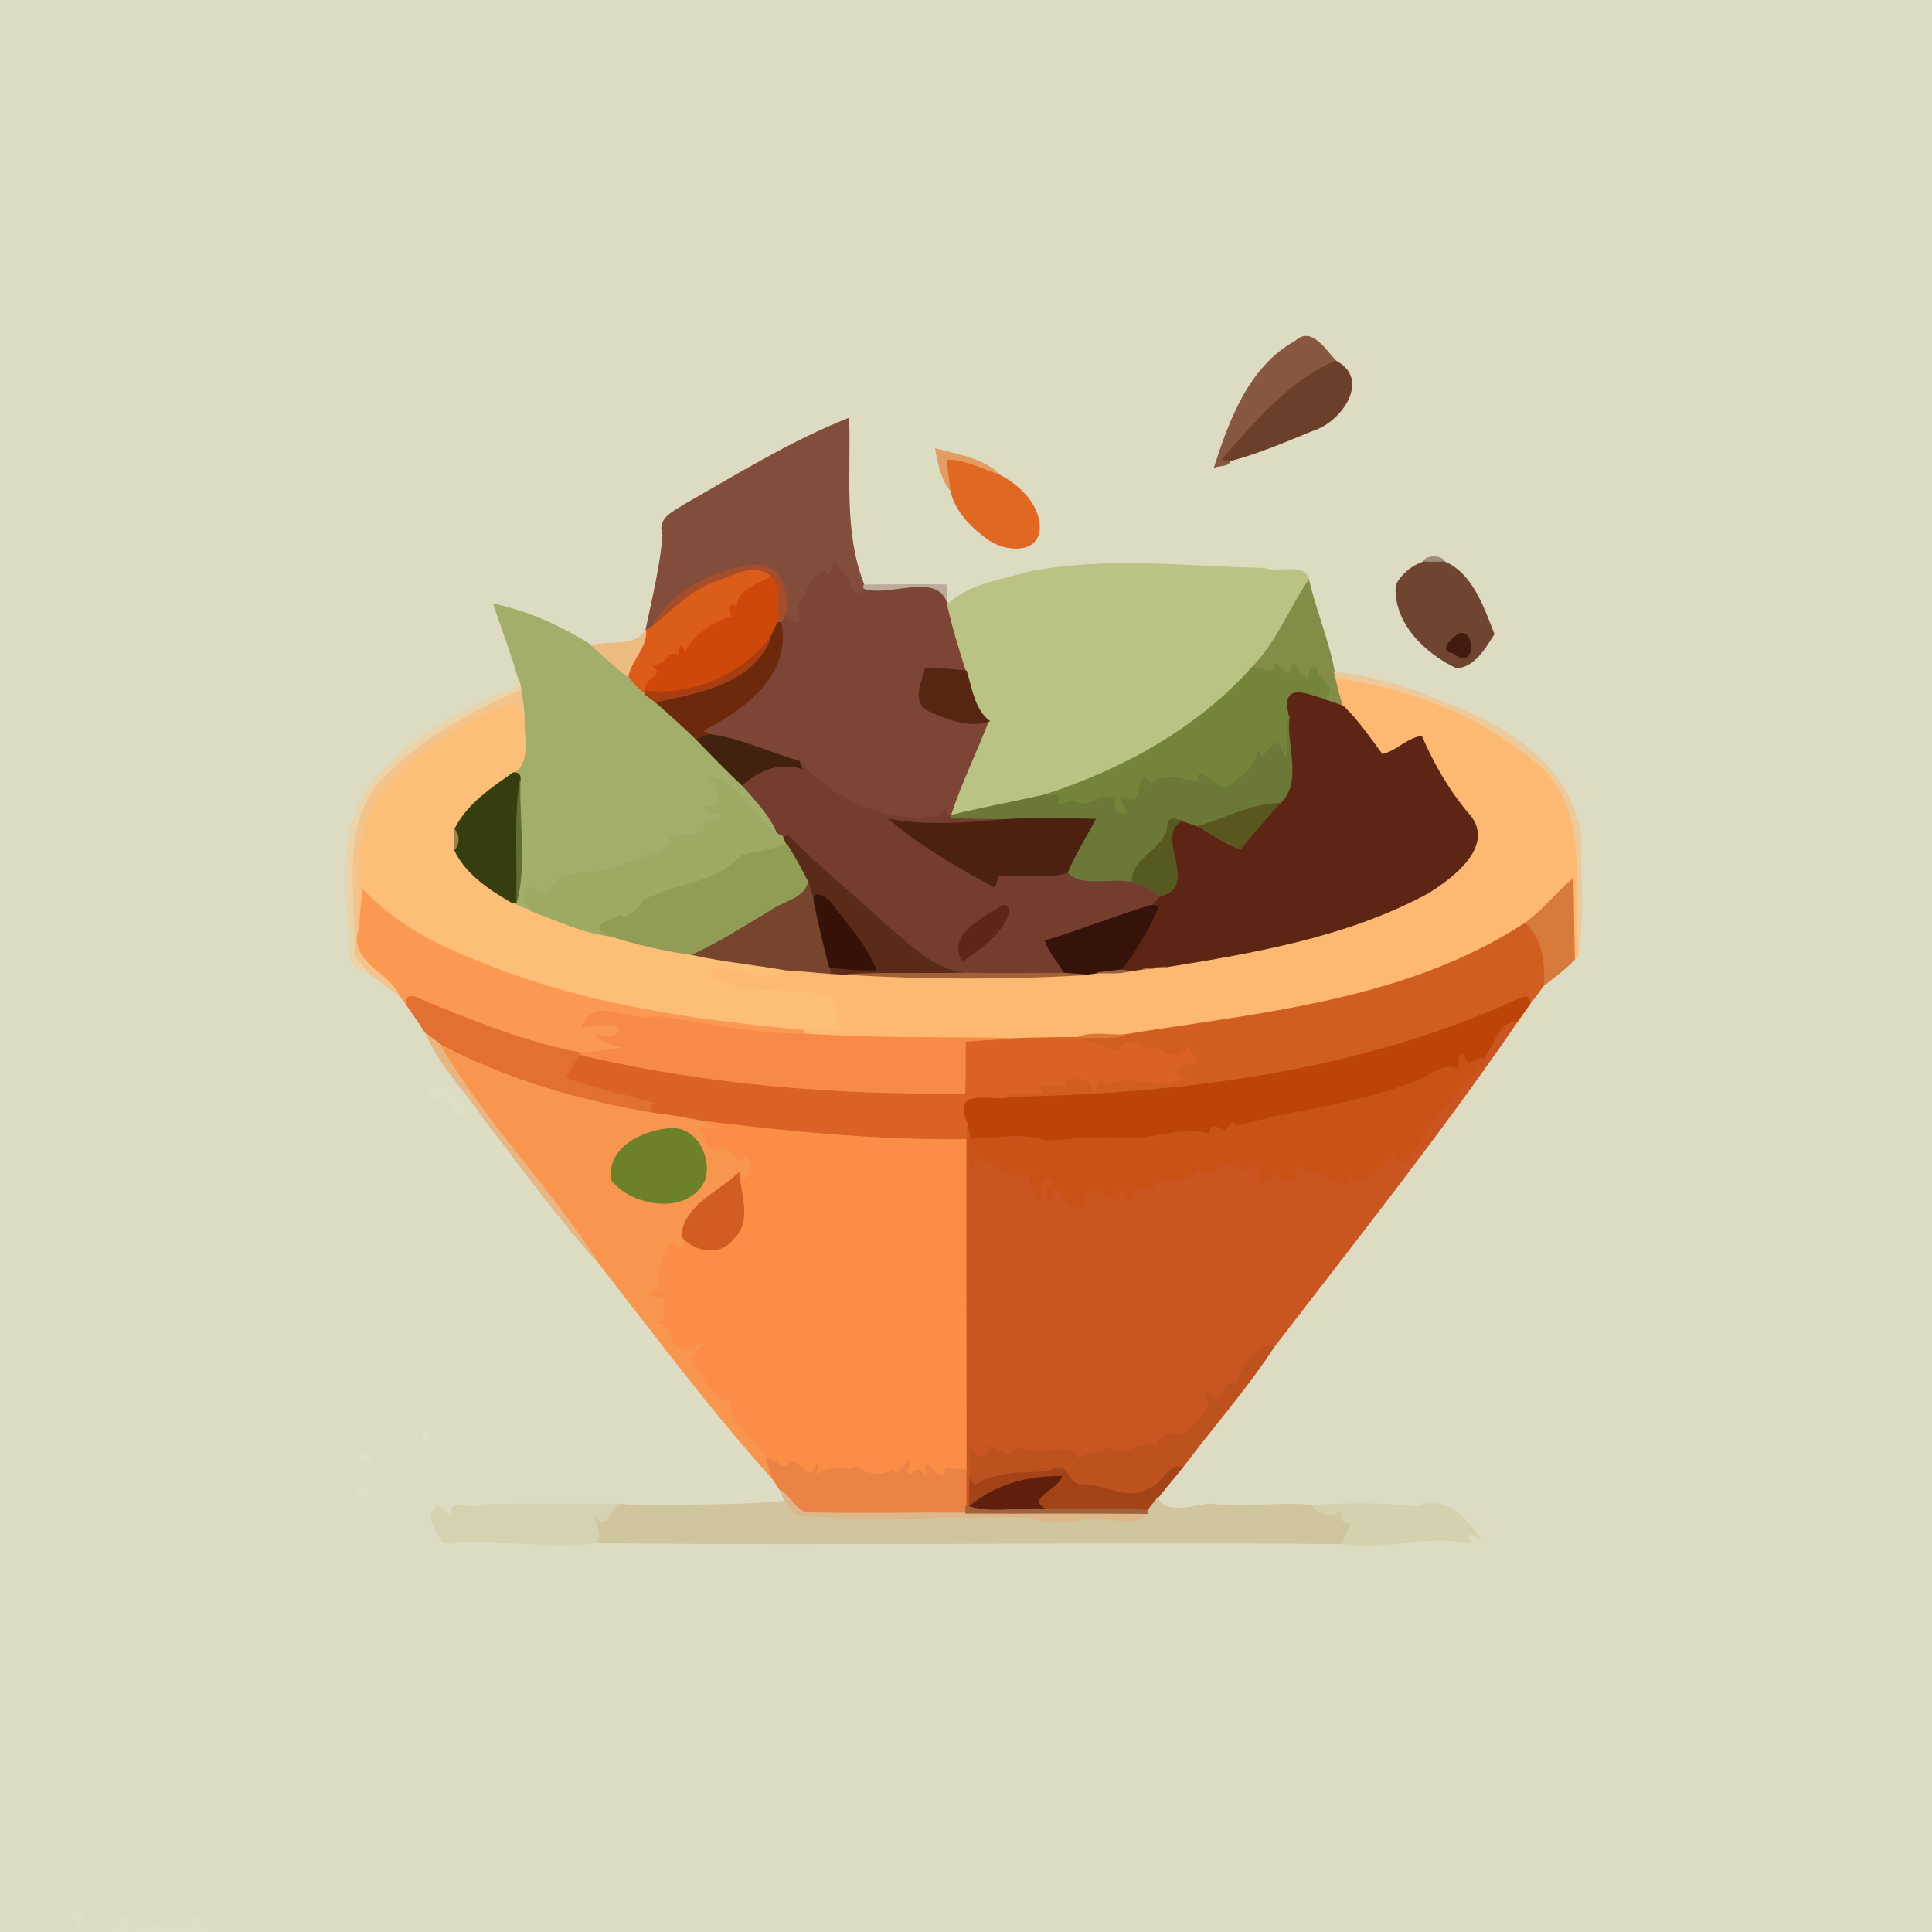 <?xml version="1.0" encoding="utf-8"?>
<svg xmlns="http://www.w3.org/2000/svg" height="512pt" version="1.1" viewBox="0 0 512 512" width="512pt">
<path d="M 0.00 0.00 L 14.97 0.00 C 15.76 3.96 14.37 8.00 18.04 10.64 C 13.78 10.96 17.04 15.98 12.26 11.98 C 12.82 16.12 10.10 13.82 7.87 12.87 C 9.52 17.14 13.81 19.54 16.95 22.66 C 12.91 23.33 12.40 25.88 15.58 28.27 C 11.84 32.21 18.06 31.55 18.15 36.08 C 14.62 33.38 12.58 34.36 15.78 38.08 C 12.94 40.71 10.22 44.53 15.04 46.73 C 8.57 46.79 14.72 52.39 17.96 52.66 C 20.05 57.10 11.13 52.14 15.01 55.93 C 17.38 55.72 19.70 61.36 16.62 59.29 C 14.22 57.04 12.42 61.76 11.74 63.66 C 15.75 61.88 11.51 67.26 15.99 66.33 C 15.32 68.64 12.20 68.87 10.97 70.89 C 12.82 74.66 17.77 76.65 18.10 81.06 C 15.06 81.58 15.20 74.46 12.20 78.16 C 7.63 80.43 13.80 83.72 10.40 86.46 C 9.98 89.40 23.01 95.05 15.00 94.42 C 12.74 95.13 11.65 98.25 10.07 100.08 C 11.94 102.21 14.19 103.96 16.11 106.04 C 14.00 108.39 11.21 109.97 8.85 112.03 C 10.20 115.23 13.72 116.67 15.33 119.66 C 11.15 117.82 12.74 123.30 8.43 124.37 C 8.60 129.15 15.65 131.06 17.95 135.08 C 18.94 140.39 21.93 136.70 24.15 135.90 C 23.62 137.91 22.49 139.72 21.04 141.19 C 19.09 139.33 17.54 137.10 15.75 135.08 C 13.59 136.33 10.51 138.97 13.75 140.86 C 8.95 142.11 14.47 144.92 11.19 147.04 C 13.79 149.65 16.31 155.23 20.10 150.86 C 16.90 154.20 21.76 157.73 17.38 159.35 C 18.21 161.00 19.22 162.56 20.01 164.23 C 17.59 163.62 16.46 161.20 15.50 159.14 C 13.59 159.79 12.44 161.66 11.02 163.00 C 14.16 166.56 18.79 169.34 20.12 174.13 C 17.39 173.65 16.85 169.80 13.88 169.88 C 16.83 172.84 15.56 175.43 12.45 177.53 C 10.37 180.49 18.57 182.02 14.98 184.99 C 12.09 186.81 21.49 191.16 16.40 190.57 C 10.70 189.26 18.09 193.96 19.21 195.96 C 17.67 197.56 15.86 198.86 14.15 200.26 C 16.80 203.17 22.12 204.58 22.08 209.12 C 18.75 207.39 16.76 203.28 13.14 207.45 C 15.46 211.63 23.35 215.46 17.26 220.03 C 16.93 218.33 14.41 215.96 14.51 218.59 C 17.39 221.36 13.39 223.65 12.05 226.09 C 13.72 228.87 16.06 231.19 17.79 233.94 C 15.79 235.46 16.50 237.18 17.76 238.94 C 14.74 241.48 20.37 244.91 15.16 246.87 C 11.72 244.10 11.85 245.49 13.61 248.79 C 7.41 251.81 18.06 254.70 17.44 258.46 C 15.34 259.82 17.21 261.34 18.13 262.80 C 15.49 261.73 12.24 262.79 11.98 265.89 C 15.05 268.91 17.68 273.05 22.09 274.17 C 20.72 272.05 18.36 270.48 17.88 267.88 C 20.95 268.31 22.49 274.29 25.17 269.99 C 27.23 271.85 31.68 274.65 28.13 277.20 C 27.92 279.77 38.11 284.21 31.60 283.43 C 27.29 282.17 34.23 286.36 30.63 287.60 C 28.49 292.60 22.54 281.89 24.66 288.35 C 29.60 293.23 34.91 298.13 39.72 303.25 C 43.52 305.59 41.32 301.65 39.21 300.66 C 41.45 295.46 47.17 310.37 47.80 304.27 C 44.43 301.72 48.42 300.05 50.01 297.88 C 50.30 295.55 45.69 294.50 46.52 292.56 C 49.98 290.11 43.89 288.75 43.87 285.89 C 46.80 285.83 48.77 290.74 51.11 287.09 C 53.30 289.00 59.24 296.75 57.33 289.73 C 61.25 290.10 62.22 295.41 66.15 295.63 C 64.47 297.58 63.19 299.79 62.20 302.16 C 63.47 304.38 65.42 305.73 67.09 303.08 C 68.97 307.60 72.92 302.18 74.41 307.62 C 80.64 306.50 70.33 303.66 71.92 299.88 C 74.16 300.36 75.25 302.56 76.91 303.92 C 78.88 300.67 80.99 303.56 83.05 305.09 C 85.27 303.24 86.77 298.48 89.74 302.04 C 89.59 296.00 92.70 302.38 94.87 303.92 C 97.10 300.44 99.68 306.03 101.25 301.27 C 104.41 303.87 104.02 301.87 103.06 298.84 C 104.97 300.02 106.78 301.36 108.84 302.30 C 104.73 294.83 117.23 298.67 120.70 296.15 C 124.77 298.83 125.54 301.32 121.83 305.07 C 125.30 304.66 128.15 300.63 125.49 297.60 C 123.74 295.03 127.00 296.53 128.39 296.65 C 138.41 309.59 148.07 323.06 159.04 335.15 C 174.04 354.37 188.66 374.03 204.97 392.13 C 205.57 393.10 206.20 394.06 206.84 395.02 C 207.23 395.96 207.63 396.90 208.05 397.85 C 195.39 399.08 182.64 398.73 169.94 399.03 C 173.58 395.07 170.06 395.86 167.18 398.08 C 167.93 395.73 167.66 393.68 165.20 392.65 C 165.19 389.70 168.68 388.81 171.15 389.78 C 170.49 387.16 166.00 387.42 167.78 383.92 C 165.69 386.38 162.90 384.36 160.26 384.45 C 161.15 380.07 157.03 379.63 154.86 382.94 C 150.09 381.05 153.30 374.24 157.73 376.89 C 156.59 374.32 157.42 373.64 159.96 374.72 C 158.91 372.58 159.58 371.53 162.05 371.72 C 158.36 370.17 157.91 363.39 153.98 367.70 C 149.76 364.30 145.39 370.31 142.04 365.13 C 147.06 360.22 136.18 357.68 134.79 353.14 C 136.24 353.35 137.66 353.67 139.11 353.89 C 138.99 350.49 134.36 351.51 131.98 351.17 C 132.18 352.70 135.77 357.26 132.44 355.59 C 129.86 351.91 126.38 349.12 123.07 346.14 C 120.16 350.28 118.19 344.34 116.76 342.02 C 114.31 343.34 112.37 345.39 110.50 347.43 C 111.49 350.23 111.40 354.53 110.61 357.48 C 113.41 359.50 109.41 361.08 109.07 363.36 C 105.83 367.45 117.65 369.10 112.23 372.98 C 114.64 374.75 113.62 377.05 111.83 378.84 C 108.61 379.05 112.27 383.21 109.30 384.32 C 105.77 388.53 105.17 379.12 101.45 379.14 C 101.06 382.94 98.11 383.86 94.80 383.80 C 91.54 383.62 94.33 386.43 94.75 388.00 C 93.06 389.72 91.98 386.09 89.86 386.93 C 90.65 389.21 92.69 390.67 94.15 392.51 C 92.41 394.14 90.58 395.64 88.88 393.12 C 86.66 395.34 92.18 397.65 87.87 398.92 C 85.59 402.44 82.78 395.17 82.27 397.73 C 83.54 403.64 78.83 395.16 75.88 395.89 C 75.86 399.12 84.64 402.01 78.01 402.31 C 80.91 405.59 76.76 408.05 79.72 410.98 C 77.32 412.68 80.41 416.92 76.25 415.38 C 73.37 417.66 83.92 421.87 79.64 425.54 C 78.48 426.82 83.03 431.48 79.65 429.28 C 76.81 426.01 74.61 436.65 73.34 430.63 C 72.00 425.84 68.78 434.99 67.01 432.17 C 66.98 428.72 61.73 426.96 64.35 423.86 C 64.06 420.20 68.08 418.69 69.63 415.83 C 68.36 413.43 67.96 411.11 70.20 409.16 C 67.44 410.78 64.34 410.48 61.29 410.48 C 60.15 412.90 59.17 415.49 56.99 417.21 C 54.90 415.49 52.72 406.46 50.33 412.37 C 48.99 416.60 43.65 408.99 48.00 408.00 C 53.29 406.41 42.76 397.82 49.38 401.54 C 53.58 400.88 47.97 396.55 46.05 398.92 C 45.02 401.96 41.23 402.65 40.59 405.87 C 37.84 403.22 34.43 395.17 30.26 400.27 C 34.79 402.10 30.41 409.05 28.49 405.07 C 23.06 410.55 31.00 415.64 33.17 420.70 C 30.07 419.21 31.35 422.07 31.62 424.03 C 30.47 428.33 24.84 437.25 20.73 431.18 C 19.01 430.75 21.96 434.73 22.07 436.12 C 18.74 436.15 19.03 429.48 15.45 432.36 C 10.59 428.76 15.96 434.90 14.17 437.53 C 21.36 436.75 16.63 443.19 14.59 446.47 C 17.25 449.19 16.66 451.48 13.20 453.20 C 16.16 459.03 19.31 463.20 15.43 468.62 C 18.17 470.56 18.51 471.34 14.91 470.24 C 18.69 474.83 13.86 479.63 17.81 483.70 C 15.79 484.77 14.43 486.21 16.60 487.97 C 12.18 492.80 20.86 496.96 15.42 500.73 C 19.77 501.84 16.61 504.90 15.02 507.11 C 15.15 510.08 18.41 511.31 21.01 510.31 C 23.22 511.77 23.36 508.72 24.23 507.33 C 26.14 508.41 28.19 509.54 28.34 512.00 L 0.00 512.00 L 0.00 0.00 Z" fill="#deddc3" opacity="1.00" stroke="#deddc3" stroke-width="0.25"/>
<path d="M 14.97 0.00 L 512.00 0.00 L 512.00 512.00 L 55.01 512.00 C 55.48 507.45 50.35 507.11 48.38 510.54 C 47.33 506.84 44.11 513.20 44.46 509.77 C 43.95 505.38 41.08 513.57 39.35 508.72 C 41.15 511.99 35.87 511.92 37.58 508.65 C 36.30 509.44 35.61 510.80 34.79 512.00 L 34.17 512.00 C 34.65 505.75 29.31 506.77 29.00 512.00 L 28.34 512.00 C 28.19 509.54 26.14 508.41 24.23 507.33 C 23.36 508.72 23.22 511.77 21.01 510.31 C 23.76 505.35 16.40 506.05 21.01 510.31 C 18.41 511.31 15.15 510.08 15.02 507.11 C 16.61 504.90 19.77 501.84 15.42 500.73 C 20.86 496.96 12.18 492.80 16.60 487.97 C 14.43 486.21 15.79 484.77 17.81 483.70 C 13.86 479.63 18.69 474.83 14.91 470.24 C 18.51 471.34 18.17 470.56 15.43 468.62 C 19.31 463.20 16.16 459.03 13.20 453.20 C 16.66 451.48 17.25 449.19 14.59 446.47 C 16.63 443.19 21.36 436.75 14.17 437.53 C 15.96 434.90 10.59 428.76 15.45 432.36 C 19.03 429.48 18.74 436.15 22.07 436.12 C 21.96 434.73 19.01 430.75 20.73 431.18 C 24.84 437.25 30.47 428.33 31.62 424.03 C 31.35 422.07 30.07 419.21 33.17 420.70 C 31.00 415.64 23.06 410.55 28.49 405.07 C 30.41 409.05 34.79 402.10 30.26 400.27 C 34.43 395.17 37.84 403.22 40.59 405.87 C 41.23 402.65 45.02 401.96 46.05 398.92 C 47.97 396.55 53.58 400.88 49.38 401.54 C 42.76 397.82 53.29 406.41 48.00 408.00 C 43.65 408.99 48.99 416.60 50.33 412.37 C 52.72 406.46 54.90 415.49 56.99 417.21 C 59.17 415.49 60.15 412.90 61.29 410.48 C 64.34 410.48 67.44 410.78 70.20 409.16 C 67.96 411.11 68.36 413.43 69.63 415.83 C 68.08 418.69 64.06 420.20 64.35 423.86 C 61.73 426.96 66.98 428.72 67.01 432.17 C 68.78 434.99 72.00 425.84 73.34 430.63 C 74.61 436.65 76.81 426.01 79.65 429.28 C 83.03 431.48 78.48 426.82 79.64 425.54 C 83.92 421.87 73.37 417.66 76.25 415.38 C 80.41 416.92 77.32 412.68 79.72 410.98 C 76.76 408.05 80.91 405.59 78.01 402.31 C 84.64 402.01 75.86 399.12 75.88 395.89 C 78.83 395.16 83.54 403.64 82.27 397.73 C 82.78 395.17 85.59 402.44 87.87 398.92 C 92.18 397.65 86.66 395.34 88.88 393.12 C 90.58 395.64 92.41 394.14 94.15 392.51 C 93.95 394.90 95.60 397.13 98.11 397.11 C 97.86 394.87 95.65 393.86 94.15 392.51 C 92.69 390.67 90.65 389.21 89.86 386.93 C 91.98 386.09 93.06 389.72 94.75 388.00 C 94.33 386.43 91.54 383.62 94.80 383.80 C 95.12 385.30 95.87 387.99 97.84 387.65 C 98.58 385.74 96.10 384.61 94.80 383.80 C 98.11 383.86 101.06 382.94 101.45 379.14 C 105.17 379.12 105.77 388.53 109.30 384.32 C 112.27 383.21 108.61 379.05 111.83 378.84 C 111.80 383.83 116.44 380.48 111.83 378.84 C 113.62 377.05 114.64 374.75 112.23 372.98 C 117.65 369.10 105.83 367.45 109.07 363.36 C 109.41 361.08 113.41 359.50 110.61 357.48 C 111.40 354.53 111.49 350.23 110.50 347.43 C 112.37 345.39 114.31 343.34 116.76 342.02 C 118.19 344.34 120.16 350.28 123.07 346.14 C 126.38 349.12 129.86 351.91 132.44 355.59 C 135.77 357.26 132.18 352.70 131.98 351.17 C 134.36 351.51 138.99 350.49 139.11 353.89 C 137.66 353.67 136.24 353.35 134.79 353.14 C 136.18 357.68 147.06 360.22 142.04 365.13 C 145.39 370.31 149.76 364.30 153.98 367.70 C 157.91 363.39 158.36 370.17 162.05 371.72 C 159.58 371.53 158.91 372.58 159.96 374.72 C 157.42 373.64 156.59 374.32 157.73 376.89 C 153.30 374.24 150.09 381.05 154.86 382.94 C 157.03 379.63 161.15 380.07 160.26 384.45 C 162.90 384.36 165.69 386.38 167.78 383.92 C 166.00 387.42 170.49 387.16 171.15 389.78 C 168.68 388.81 165.19 389.70 165.20 392.65 C 167.66 393.68 167.93 395.73 167.18 398.08 C 170.06 395.86 173.58 395.07 169.94 399.03 C 167.99 398.99 166.05 398.78 164.12 398.62 C 152.17 398.57 140.20 398.52 128.27 398.77 C 125.38 400.74 117.71 396.31 119.86 402.21 C 118.36 401.48 117.49 399.99 116.14 399.08 C 112.09 401.69 116.02 405.78 117.43 408.80 C 130.97 407.35 144.47 410.61 157.93 408.84 C 223.77 409.49 289.92 408.56 355.84 409.07 C 367.12 410.88 378.69 406.34 389.77 409.00 C 388.18 405.50 389.86 406.30 392.28 407.93 C 388.75 402.43 382.83 395.91 375.44 399.32 C 366.29 398.26 356.94 398.43 347.72 398.95 C 338.67 398.05 329.72 399.78 320.82 398.58 C 316.48 398.98 308.64 401.63 306.77 396.98 C 308.92 394.23 311.19 391.59 313.36 388.87 C 321.37 378.22 330.24 368.21 337.53 357.02 C 359.38 328.56 381.77 300.39 402.06 270.78 C 403.17 269.23 404.26 267.67 405.35 266.12 C 406.62 264.48 407.83 262.81 409.04 261.13 C 411.90 259.02 414.74 256.86 417.21 254.29 C 417.46 254.00 417.95 253.42 418.20 253.13 C 419.89 242.99 418.76 232.32 418.98 221.98 C 416.92 204.08 400.42 193.05 384.98 187.05 C 374.98 182.82 364.43 179.17 353.62 178.14 C 352.11 169.80 348.75 161.98 346.82 153.78 C 346.23 148.96 338.25 152.13 335.18 150.63 C 314.35 150.23 293.27 147.51 272.63 151.58 C 265.34 153.80 256.85 154.69 251.14 160.29 L 250.94 159.36 C 250.94 157.91 250.91 156.47 250.86 155.02 C 243.55 154.87 236.25 155.00 228.95 155.05 C 223.41 140.97 225.41 125.62 224.91 110.88 C 209.48 116.99 195.38 125.79 181.00 133.96 C 178.31 135.83 174.16 137.33 175.73 141.84 C 174.97 150.41 172.89 158.76 171.14 167.16 C 167.93 171.71 161.61 169.72 156.84 171.11 C 148.82 166.08 140.13 162.05 130.81 160.09 C 133.02 166.67 135.53 173.16 137.43 179.85 C 136.95 181.11 136.35 182.53 134.91 182.95 C 122.62 188.03 110.29 194.23 101.27 204.29 C 88.39 216.87 91.68 236.67 92.91 253.02 C 92.36 256.28 95.78 257.04 98.11 258.06 C 100.78 260.03 103.44 262.03 106.10 264.04 C 106.61 264.73 107.12 265.42 107.65 266.10 C 109.46 268.68 111.24 271.27 112.91 273.94 C 116.56 282.41 123.30 289.04 128.39 296.65 C 127.00 296.53 123.74 295.03 125.49 297.60 C 128.15 300.63 125.30 304.66 121.83 305.07 C 125.54 301.32 124.77 298.83 120.70 296.15 C 129.21 294.82 114.59 282.14 113.02 290.90 C 116.39 291.65 120.56 291.18 120.70 296.15 C 117.23 298.67 104.73 294.83 108.84 302.30 C 106.78 301.36 104.97 300.02 103.06 298.84 C 104.02 301.87 104.41 303.87 101.25 301.27 C 99.68 306.03 97.10 300.44 94.87 303.92 C 92.70 302.38 89.59 296.00 89.74 302.04 C 86.77 298.48 85.27 303.24 83.05 305.09 C 80.99 303.56 78.88 300.67 76.91 303.92 C 75.25 302.56 74.16 300.36 71.92 299.88 C 70.33 303.66 80.64 306.50 74.41 307.62 C 72.92 302.18 68.97 307.60 67.09 303.08 C 65.42 305.73 63.47 304.38 62.20 302.16 C 63.19 299.79 64.47 297.58 66.15 295.63 C 62.22 295.41 61.25 290.10 57.33 289.73 C 59.24 296.75 53.30 289.00 51.11 287.09 C 48.77 290.74 46.80 285.83 43.87 285.89 C 43.89 288.75 49.98 290.11 46.52 292.56 C 45.69 294.50 50.30 295.55 50.01 297.88 C 48.42 300.05 44.43 301.72 47.80 304.27 C 47.17 310.37 41.45 295.46 39.21 300.66 C 41.32 301.65 43.52 305.59 39.72 303.25 C 34.91 298.13 29.60 293.23 24.66 288.35 C 22.54 281.89 28.49 292.60 30.63 287.60 C 34.23 286.36 27.29 282.17 31.60 283.43 C 38.11 284.21 27.92 279.77 28.13 277.20 C 31.68 274.65 27.23 271.85 25.17 269.99 C 22.49 274.29 20.95 268.31 17.88 267.88 C 18.36 270.48 20.72 272.05 22.09 274.17 C 17.68 273.05 15.05 268.91 11.98 265.89 C 12.24 262.79 15.49 261.73 18.13 262.80 C 17.21 261.34 15.34 259.82 17.44 258.46 C 18.06 254.70 7.41 251.81 13.61 248.79 C 11.85 245.49 11.72 244.10 15.16 246.87 C 20.37 244.91 14.74 241.48 17.76 238.94 C 16.50 237.18 15.79 235.46 17.79 233.94 C 16.06 231.19 13.72 228.87 12.05 226.09 C 13.39 223.65 17.39 221.36 14.51 218.59 C 14.41 215.96 16.93 218.33 17.26 220.03 C 23.35 215.46 15.46 211.63 13.14 207.45 C 16.76 203.28 18.75 207.39 22.08 209.12 C 22.12 204.58 16.80 203.17 14.15 200.26 C 15.86 198.86 17.67 197.56 19.21 195.96 C 18.09 193.96 10.70 189.26 16.40 190.57 C 21.49 191.16 12.09 186.81 14.98 184.99 C 18.57 182.02 10.37 180.49 12.45 177.53 C 15.56 175.43 16.83 172.84 13.88 169.88 C 16.85 169.80 17.39 173.65 20.12 174.13 C 18.79 169.34 14.16 166.56 11.02 163.00 C 12.44 161.66 13.59 159.79 15.50 159.14 C 16.46 161.20 17.59 163.62 20.01 164.23 C 19.22 162.56 18.21 161.00 17.38 159.35 C 21.76 157.73 16.90 154.20 20.10 150.86 C 16.31 155.23 13.79 149.65 11.19 147.04 C 14.47 144.92 8.95 142.11 13.75 140.86 C 10.51 138.97 13.59 136.33 15.75 135.08 C 17.54 137.10 19.09 139.33 21.04 141.19 C 22.49 139.72 23.62 137.91 24.15 135.90 C 21.93 136.70 18.94 140.39 17.95 135.08 C 15.65 131.06 8.60 129.15 8.43 124.37 C 12.74 123.30 11.15 117.82 15.33 119.66 C 13.72 116.67 10.20 115.23 8.85 112.03 C 11.21 109.97 14.00 108.39 16.11 106.04 C 14.19 103.96 11.94 102.21 10.07 100.08 C 11.65 98.25 12.74 95.13 15.00 94.42 C 23.01 95.05 9.98 89.40 10.40 86.46 C 13.80 83.72 7.63 80.43 12.20 78.16 C 15.20 74.46 15.06 81.58 18.10 81.06 C 17.77 76.65 12.82 74.66 10.97 70.89 C 12.20 68.87 15.32 68.64 15.99 66.33 C 11.51 67.26 15.75 61.88 11.74 63.66 C 12.42 61.76 14.22 57.04 16.62 59.29 C 19.70 61.36 17.38 55.72 15.01 55.93 C 11.13 52.14 20.05 57.10 17.96 52.66 C 14.72 52.39 8.57 46.79 15.04 46.73 C 10.22 44.53 12.94 40.71 15.78 38.08 C 12.58 34.36 14.62 33.38 18.15 36.08 C 18.06 31.55 11.84 32.21 15.58 28.27 C 12.40 25.88 12.91 23.33 16.95 22.66 C 13.81 19.54 9.52 17.14 7.87 12.87 C 10.10 13.82 12.82 16.12 12.26 11.98 C 17.04 15.98 13.78 10.96 18.04 10.64 C 14.37 8.00 15.76 3.96 14.97 0.00 Z" fill="#dddcc2" opacity="1.00" stroke="#dddcc2" stroke-width="0.25"/>
<path d="M 343.36 90.38 C 347.59 86.51 351.25 92.81 354.00 95.69 C 341.47 101.06 332.65 111.90 323.91 121.76 C 324.42 121.85 325.44 122.02 325.95 122.10 C 325.63 123.71 323.09 123.19 321.85 123.85 C 325.92 111.17 331.03 97.27 343.36 90.38 Z" fill="#875741" opacity="1.00" stroke="#875741" stroke-width="0.25"/>
<path d="M 323.91 121.76 C 332.65 111.90 341.47 101.06 354.00 95.69 C 363.36 100.60 355.26 111.84 348.01 114.02 C 340.79 116.97 333.43 120.15 325.95 122.10 C 325.44 122.02 324.42 121.85 323.91 121.76 Z" fill="#6c3f2b" opacity="1.00" stroke="#6c3f2b" stroke-width="0.25"/>
<path d="M 181.00 133.96 C 195.38 125.79 209.48 116.99 224.91 110.88 C 225.41 125.62 223.41 140.97 228.95 155.05 L 228.94 155.90 C 226.30 160.78 224.99 151.95 222.34 150.64 C 220.52 145.74 220.31 156.00 218.55 151.29 C 214.64 152.90 213.70 157.33 211.65 160.60 C 213.09 168.43 209.96 164.19 208.09 162.85 C 209.56 157.30 206.26 147.97 198.95 149.99 C 188.71 151.30 177.99 156.58 172.96 165.99 C 172.51 166.28 171.60 166.87 171.14 167.16 C 172.89 158.76 174.97 150.41 175.73 141.84 C 174.16 137.33 178.31 135.83 181.00 133.96 Z" fill="#834d3c" opacity="1.00" stroke="#834d3c" stroke-width="0.25"/>
<path d="M 247.96 118.95 C 253.63 120.46 260.98 121.64 265.03 126.00 C 260.46 124.45 256.01 121.99 251.07 121.93 C 251.26 124.64 251.65 127.39 252.00 130.10 C 249.51 127.25 248.61 122.73 247.96 118.95 Z" fill="#e39c62" opacity="1.00" stroke="#e39c62" stroke-width="0.25"/>
<path d="M 251.07 121.93 C 256.01 121.99 260.46 124.45 265.03 126.00 C 270.27 128.69 275.73 134.03 275.42 140.36 C 274.78 146.98 266.02 145.89 262.00 143.01 C 257.58 139.83 253.23 135.60 252.00 130.10 C 251.65 127.39 251.26 124.64 251.07 121.93 Z" fill="#e16823" opacity="1.00" stroke="#e16823" stroke-width="0.25"/>
<path d="M 377.23 148.93 C 377.71 147.13 382.29 147.15 382.82 148.92 C 380.95 149.04 379.08 149.05 377.23 148.93 Z" fill="#9e8d78" opacity="1.00" stroke="#9e8d78" stroke-width="0.25"/>
<path d="M 218.55 151.29 C 220.31 156.00 220.52 145.74 222.34 150.64 C 224.99 151.95 226.30 160.78 228.94 155.90 C 235.32 158.24 248.06 151.48 250.94 159.36 L 251.14 160.29 C 252.41 166.23 254.27 172.03 256.09 177.83 C 252.50 177.48 248.88 177.01 245.28 177.13 C 244.40 180.69 241.65 185.65 245.78 188.21 C 250.76 190.50 256.77 192.94 262.18 191.11 C 258.96 199.47 254.95 207.53 252.17 216.06 L 251.90 216.86 C 250.29 215.68 251.20 212.71 249.16 216.20 C 235.95 218.80 220.64 212.19 212.04 201.85 C 204.08 199.52 196.43 195.82 188.16 194.65 C 187.61 194.41 186.51 193.92 185.95 193.67 C 197.07 188.28 209.64 178.99 207.01 165.01 C 207.28 164.47 207.82 163.39 208.09 162.85 C 209.96 164.19 213.09 168.43 211.65 160.60 C 213.70 157.33 214.64 152.90 218.55 151.29 Z" fill="#7d4535" opacity="1.00" stroke="#7d4535" stroke-width="0.25"/>
<path d="M 272.63 151.58 C 293.27 147.51 314.35 150.23 335.18 150.63 C 338.25 152.13 346.23 148.96 346.82 153.78 C 341.65 161.41 338.37 170.26 331.80 176.93 C 317.18 193.23 297.42 204.03 276.76 210.71 C 268.57 212.55 260.32 214.06 252.17 216.06 C 254.95 207.53 258.96 199.47 262.18 191.11 C 258.29 188.15 257.56 182.78 256.09 177.83 C 254.27 172.03 252.41 166.23 251.14 160.29 C 256.85 154.69 265.34 153.80 272.63 151.58 Z" fill="#bac384" opacity="1.00" stroke="#bac384" stroke-width="0.25"/>
<path d="M 370.01 155.08 C 371.43 152.22 374.19 149.95 377.23 148.93 C 379.08 149.05 380.95 149.04 382.82 148.92 C 390.14 152.00 393.12 160.92 395.91 168.03 C 393.66 171.60 390.81 176.60 386.07 177.01 C 377.75 173.11 369.28 165.04 370.01 155.08 Z" fill="#6f4431" opacity="1.00" stroke="#6f4431" stroke-width="0.25"/>
<path d="M 172.96 165.99 C 177.99 156.58 188.71 151.30 198.95 149.99 C 206.26 147.97 209.56 157.30 208.09 162.85 C 207.82 163.39 207.28 164.47 207.01 165.01 L 206.09 165.00 C 205.60 161.08 207.21 156.12 204.26 152.81 C 200.11 148.99 194.43 152.67 190.02 154.06 C 183.19 156.24 178.45 161.73 172.96 165.99 Z" fill="#a74d29" opacity="1.00" stroke="#a74d29" stroke-width="0.25"/>
<path d="M 190.02 154.06 C 194.43 152.67 200.11 148.99 204.26 152.81 C 200.98 155.09 195.48 155.91 195.40 160.87 C 192.52 159.47 193.08 161.24 193.92 163.43 C 189.02 164.79 183.96 168.24 181.56 172.88 C 180.24 170.45 179.86 171.31 179.87 173.67 C 176.78 172.16 176.91 176.52 172.98 176.27 C 176.70 179.62 170.79 178.93 171.12 183.13 L 170.87 183.95 C 169.08 182.74 167.66 181.08 166.41 179.34 C 167.19 174.92 171.31 171.83 171.14 167.16 C 171.60 166.87 172.51 166.28 172.96 165.99 C 178.45 161.73 183.19 156.24 190.02 154.06 Z" fill="#dc5c1a" opacity="1.00" stroke="#dc5c1a" stroke-width="0.25"/>
<path d="M 195.40 160.87 C 195.48 155.91 200.98 155.09 204.26 152.81 C 207.21 156.12 205.60 161.08 206.09 165.00 C 205.46 166.34 204.86 167.70 204.21 169.04 C 196.51 178.77 183.59 184.67 171.12 183.13 C 170.79 178.93 176.70 179.62 172.98 176.27 C 176.91 176.52 176.78 172.16 179.87 173.67 C 179.86 171.31 180.24 170.45 181.56 172.88 C 183.96 168.24 189.02 164.79 193.92 163.43 C 193.08 161.24 192.52 159.47 195.40 160.87 Z" fill="#d0470a" opacity="1.00" stroke="#d0470a" stroke-width="0.25"/>
<path d="M 331.80 176.93 C 338.37 170.26 341.65 161.41 346.82 153.78 C 348.75 161.98 352.11 169.80 353.62 178.14 C 353.73 178.58 353.95 179.45 354.06 179.88 C 354.62 182.32 355.30 184.73 355.96 187.14 C 354.20 186.53 352.45 185.93 350.71 185.30 C 354.92 182.23 349.32 180.54 348.77 177.16 C 346.01 175.55 347.93 181.60 345.65 179.26 C 343.34 179.10 343.67 173.84 342.18 177.14 C 341.98 180.75 339.09 176.15 337.38 175.70 C 338.98 179.67 333.90 176.89 331.80 176.93 Z" fill="#848d47" opacity="1.00" stroke="#848d47" stroke-width="0.25"/>
<path d="M 228.95 155.05 C 236.25 155.00 243.55 154.87 250.86 155.02 C 250.91 156.47 250.94 157.91 250.94 159.36 C 248.06 151.48 235.32 158.24 228.94 155.90 L 228.95 155.05 Z" fill="#bbab9a" opacity="1.00" stroke="#bbab9a" stroke-width="0.25"/>
<path d="M 130.81 160.09 C 140.13 162.05 148.82 166.08 156.84 171.11 C 159.99 173.89 163.07 176.77 166.41 179.34 C 167.66 181.08 169.08 182.74 170.87 183.95 C 171.80 184.64 172.73 185.32 173.67 185.99 C 177.39 189.21 181.04 192.51 184.57 195.94 C 188.60 200.09 192.61 204.27 196.85 208.22 C 200.34 212.18 204.17 216.08 206.14 221.07 C 199.65 217.10 196.50 207.05 187.98 205.82 C 190.21 209.01 193.03 214.28 186.80 213.61 C 187.30 216.90 190.72 214.44 192.10 216.67 C 190.29 217.75 185.51 216.84 186.67 220.02 C 185.66 222.10 173.41 220.11 178.85 223.56 C 173.40 226.74 167.71 228.10 161.78 230.40 C 156.58 232.07 148.26 229.68 145.95 236.06 C 144.32 238.99 140.57 233.31 139.19 236.28 C 138.27 238.20 139.62 239.93 140.75 241.37 C 139.11 240.80 137.46 240.23 135.97 239.33 L 136.89 239.00 C 139.44 229.57 137.50 217.29 137.80 206.79 C 138.04 205.44 137.45 204.78 136.05 204.80 C 140.92 201.68 138.56 195.09 138.91 190.29 C 138.86 187.82 138.48 185.39 138.06 182.97 C 137.90 181.91 137.69 180.87 137.43 179.85 C 135.53 173.16 133.02 166.67 130.81 160.09 Z" fill="#a3ae6a" opacity="1.00" stroke="#a3ae6a" stroke-width="0.25"/>
<path d="M 206.09 165.00 L 207.01 165.01 C 209.64 178.99 197.07 188.28 185.95 193.67 C 186.51 193.92 187.61 194.41 188.16 194.65 C 186.95 195.05 185.76 195.48 184.57 195.94 C 181.04 192.51 177.39 189.21 173.67 185.99 C 184.81 183.70 199.65 181.11 204.21 169.04 C 204.86 167.70 205.46 166.34 206.09 165.00 Z" fill="#6c290b" opacity="1.00" stroke="#6c290b" stroke-width="0.25"/>
<path d="M 156.84 171.11 C 161.61 169.72 167.93 171.71 171.14 167.16 C 171.31 171.83 167.19 174.92 166.41 179.34 C 163.07 176.77 159.99 173.89 156.84 171.11 Z" fill="#edba80" opacity="1.00" stroke="#edba80" stroke-width="0.25"/>
<path d="M 386.28 168.21 C 390.69 165.69 391.51 178.25 385.06 172.97 C 381.19 172.51 384.74 169.37 386.28 168.21 Z" fill="#441b0f" opacity="1.00" stroke="#441b0f" stroke-width="0.25"/>
<path d="M 171.12 183.13 C 183.59 184.67 196.51 178.77 204.21 169.04 C 199.65 181.11 184.81 183.70 173.67 185.99 C 172.73 185.32 171.80 184.64 170.87 183.95 L 171.12 183.13 Z" fill="#a83d11" opacity="1.00" stroke="#a83d11" stroke-width="0.25"/>
<path d="M 337.38 175.70 C 339.09 176.15 341.98 180.75 342.18 177.14 C 343.67 173.84 343.34 179.10 345.65 179.26 C 347.93 181.60 346.01 175.55 348.77 177.16 C 349.32 180.54 354.92 182.23 350.71 185.30 C 346.37 183.95 339.30 180.68 341.71 189.75 C 340.71 191.87 342.22 205.90 339.51 198.38 C 337.96 193.57 334.44 203.95 333.48 199.04 C 332.61 203.53 328.51 206.15 324.95 208.90 C 322.45 208.85 316.43 202.25 317.71 207.00 C 312.87 206.88 308.91 204.35 305.15 207.89 C 300.61 202.00 303.88 214.24 298.33 211.59 C 295.35 210.51 298.50 213.68 298.80 214.95 C 297.08 217.07 294.29 214.32 295.48 212.07 C 292.15 209.38 289.00 214.15 285.67 212.80 C 283.51 210.95 278.65 215.86 280.57 211.75 C 281.12 210.10 277.75 211.20 276.76 210.71 C 297.42 204.03 317.18 193.23 331.80 176.93 C 333.90 176.89 338.98 179.67 337.38 175.70 Z" fill="#75843b" opacity="1.00" stroke="#75843b" stroke-width="0.25"/>
<path d="M 245.28 177.13 C 248.88 177.01 252.50 177.48 256.09 177.83 C 257.56 182.78 258.29 188.15 262.18 191.11 C 256.77 192.94 250.76 190.50 245.78 188.21 C 241.65 185.65 244.40 180.69 245.28 177.13 Z" fill="#562611" opacity="1.00" stroke="#562611" stroke-width="0.25"/>
<path d="M 353.62 178.14 C 364.43 179.17 374.98 182.82 384.98 187.05 C 400.42 193.05 416.92 204.08 418.98 221.98 C 418.76 232.32 419.89 242.99 418.20 253.13 C 416.31 236.28 422.20 214.68 406.83 202.20 C 392.16 189.70 373.01 182.39 354.06 179.88 C 353.95 179.45 353.73 178.58 353.62 178.14 Z" fill="#ecca9b" opacity="1.00" stroke="#ecca9b" stroke-width="0.25"/>
<path d="M 137.43 179.85 C 137.69 180.87 137.90 181.91 138.06 182.97 C 124.41 188.76 111.23 196.20 100.89 206.96 C 89.96 219.84 94.63 237.66 94.07 252.89 C 94.93 254.92 96.77 256.34 98.11 258.06 C 95.78 257.04 92.36 256.28 92.91 253.02 C 91.68 236.67 88.39 216.87 101.27 204.29 C 110.29 194.23 122.62 188.03 134.91 182.95 C 136.35 182.53 136.95 181.11 137.43 179.85 Z" fill="#ebd4a9" opacity="1.00" stroke="#ebd4a9" stroke-width="0.25"/>
<path d="M 354.06 179.88 C 373.01 182.39 392.16 189.70 406.83 202.20 C 422.20 214.68 416.31 236.28 418.20 253.13 C 417.95 253.42 417.46 254.00 417.21 254.29 C 417.05 247.16 417.03 240.03 416.84 232.91 C 412.41 236.67 408.82 241.38 404.06 244.75 C 372.77 265.17 334.18 268.46 298.25 274.19 C 294.06 274.57 289.48 273.24 285.50 274.98 C 280.07 274.98 274.65 275.03 269.24 275.24 C 250.48 274.81 231.71 275.37 212.99 273.99 L 212.99 273.05 C 215.82 273.02 221.47 272.97 224.30 272.94 C 218.88 272.14 224.05 265.05 218.77 263.58 C 210.96 262.79 203.12 262.12 195.29 262.45 C 193.34 259.17 188.77 260.72 187.89 256.95 C 193.79 254.57 204.98 262.07 208.19 257.03 C 212.16 257.18 216.10 257.72 220.07 257.96 C 221.63 258.06 223.20 258.13 224.77 258.23 C 245.52 259.47 266.57 259.52 287.29 258.33 C 288.44 258.13 289.60 257.95 290.77 257.81 C 293.58 257.74 296.48 258.09 299.25 257.34 C 300.47 257.15 301.70 256.97 302.94 256.79 C 304.47 256.65 307.53 256.35 309.06 256.21 C 332.58 252.42 356.71 248.25 377.95 236.92 C 384.77 232.84 397.03 223.78 388.77 215.24 C 383.74 209.19 379.85 202.37 376.73 195.17 C 372.93 195.60 370.09 199.20 366.29 199.95 C 363.01 195.54 359.92 190.98 355.96 187.14 C 355.30 184.73 354.62 182.32 354.06 179.88 Z" fill="#fdb872" opacity="1.00" stroke="#fdb872" stroke-width="0.25"/>
<path d="M 100.89 206.96 C 111.23 196.20 124.41 188.76 138.06 182.97 C 138.48 185.39 138.86 187.82 138.91 190.29 C 137.90 189.04 137.17 187.62 136.51 186.17 C 123.62 190.87 111.67 198.29 102.51 208.59 C 92.94 218.64 95.98 233.75 95.16 246.25 C 92.44 255.37 103.56 257.30 106.10 264.04 C 103.44 262.03 100.78 260.03 98.11 258.06 C 96.77 256.34 94.93 254.92 94.07 252.89 C 94.63 237.66 89.96 219.84 100.89 206.96 Z" fill="#f3c38a" opacity="1.00" stroke="#f3c38a" stroke-width="0.25"/>
<path d="M 341.71 189.75 C 339.30 180.68 346.37 183.95 350.71 185.30 C 352.45 185.93 354.20 186.53 355.96 187.14 C 359.92 190.98 363.01 195.54 366.29 199.95 C 370.09 199.20 372.93 195.60 376.73 195.17 C 379.85 202.37 383.74 209.19 388.77 215.24 C 397.03 223.78 384.77 232.84 377.95 236.92 C 356.71 248.25 332.58 252.42 309.06 256.21 C 307.53 256.35 304.47 256.65 302.94 256.79 C 301.70 256.97 300.47 257.15 299.25 257.34 C 298.68 257.27 297.55 257.13 296.98 257.06 C 301.10 252.04 304.43 246.11 307.04 240.18 C 306.54 240.12 305.55 240.00 305.06 239.94 C 305.83 239.10 306.59 238.26 307.35 237.41 C 318.22 235.21 305.50 221.43 313.16 217.50 C 314.64 217.92 316.09 218.46 317.55 218.98 C 321.16 221.15 324.67 223.64 328.71 224.98 C 332.04 220.87 335.58 216.93 339.02 212.92 C 345.45 207.44 340.44 197.00 341.71 189.75 Z" fill="#5d2514" opacity="1.00" stroke="#5d2514" stroke-width="0.25"/>
<path d="M 102.51 208.59 C 111.67 198.29 123.62 190.87 136.51 186.17 C 137.17 187.62 137.90 189.04 138.91 190.29 C 138.56 195.09 140.92 201.68 136.05 204.80 C 130.10 209.00 123.80 213.09 120.48 219.87 C 120.46 221.19 120.43 223.82 120.42 225.13 C 123.53 231.78 129.85 235.77 135.97 239.33 C 137.46 240.23 139.11 240.80 140.75 241.37 C 147.73 243.96 154.60 247.25 162.05 248.12 C 169.07 250.37 176.35 252.00 183.65 253.02 C 191.75 254.83 200.03 255.57 208.19 257.03 C 204.98 262.07 193.79 254.57 187.89 256.95 C 188.77 260.72 193.34 259.17 195.29 262.45 C 203.12 262.12 210.96 262.79 218.77 263.58 C 224.05 265.05 218.88 272.14 224.30 272.94 C 221.47 272.97 215.82 273.02 212.99 273.05 C 183.11 270.36 152.70 265.93 124.90 254.05 C 114.26 249.90 104.07 244.19 96.16 235.84 C 95.91 238.44 95.41 243.65 95.16 246.25 C 95.98 233.75 92.94 218.64 102.51 208.59 Z" fill="#fdbe78" opacity="1.00" stroke="#fdbe78" stroke-width="0.25"/>
<path d="M 339.51 198.38 C 342.22 205.90 340.71 191.87 341.71 189.75 C 340.44 197.00 345.45 207.44 339.02 212.92 C 331.48 213.05 324.71 217.00 317.55 218.98 C 316.09 218.46 314.64 217.92 313.16 217.50 C 311.79 217.18 309.68 216.24 309.52 218.40 C 309.30 225.27 299.85 226.78 300.05 233.89 C 294.94 232.58 286.11 235.52 282.85 231.23 C 284.86 226.29 287.80 221.83 290.24 217.11 C 282.23 216.96 274.21 216.72 266.22 217.22 C 261.44 217.08 256.66 217.26 251.90 216.86 L 252.17 216.06 C 260.32 214.06 268.57 212.55 276.76 210.71 C 277.75 211.20 281.12 210.10 280.57 211.75 C 278.65 215.86 283.51 210.95 285.67 212.80 C 289.00 214.15 292.15 209.38 295.48 212.07 C 294.29 214.32 297.08 217.07 298.80 214.95 C 298.50 213.68 295.35 210.51 298.33 211.59 C 303.88 214.24 300.61 202.00 305.15 207.89 C 308.91 204.35 312.87 206.88 317.71 207.00 C 316.43 202.25 322.45 208.85 324.95 208.90 C 328.51 206.15 332.61 203.53 333.48 199.04 C 334.44 203.95 337.96 193.57 339.51 198.38 Z" fill="#6c7837" opacity="1.00" stroke="#6c7837" stroke-width="0.25"/>
<path d="M 184.57 195.94 C 185.76 195.48 186.95 195.05 188.16 194.65 C 196.43 195.82 204.08 199.52 212.04 201.85 C 212.27 202.42 212.72 203.57 212.95 204.14 C 207.07 201.85 201.28 204.15 196.85 208.22 C 192.61 204.27 188.60 200.09 184.57 195.94 Z" fill="#43210f" opacity="1.00" stroke="#43210f" stroke-width="0.25"/>
<path d="M 212.04 201.85 C 220.64 212.19 235.95 218.80 249.16 216.20 C 251.20 212.71 250.29 215.68 251.90 216.86 C 256.66 217.26 261.44 217.08 266.22 217.22 C 256.16 218.13 245.81 218.97 235.80 217.16 C 243.87 224.02 253.13 229.36 262.39 234.47 C 264.13 236.03 263.89 233.22 264.45 232.17 C 270.53 231.44 276.92 233.08 282.85 231.23 C 286.11 235.52 294.94 232.58 300.05 233.89 C 302.84 234.17 305.05 235.98 307.35 237.41 C 306.59 238.26 305.83 239.10 305.06 239.94 C 295.61 242.80 286.45 246.47 277.02 249.37 C 278.16 252.52 280.51 255.04 282.14 257.93 C 273.49 257.93 264.84 258.19 256.20 257.88 C 248.06 257.37 242.31 251.37 236.39 246.56 C 227.34 238.05 217.55 230.37 208.86 221.49 C 208.56 221.58 207.96 221.75 207.65 221.83 C 207.28 221.64 206.52 221.26 206.14 221.07 C 204.17 216.08 200.34 212.18 196.85 208.22 C 201.28 204.15 207.07 201.85 212.95 204.14 C 212.72 203.57 212.27 202.42 212.04 201.85 Z" fill="#743d2d" opacity="1.00" stroke="#743d2d" stroke-width="0.25"/>
<path d="M 120.48 219.87 C 123.80 213.09 130.10 209.00 136.05 204.80 C 137.45 204.78 138.04 205.44 137.80 206.79 C 136.25 217.46 137.34 228.27 136.89 239.00 L 135.97 239.33 C 129.85 235.77 123.53 231.78 120.42 225.13 C 121.70 223.64 121.75 221.38 120.48 219.87 Z" fill="#363e0f" opacity="1.00" stroke="#363e0f" stroke-width="0.25"/>
<path d="M 187.98 205.82 C 196.50 207.05 199.65 217.10 206.14 221.07 C 206.52 221.26 207.28 221.64 207.65 221.83 C 207.87 222.33 208.32 223.32 208.54 223.82 C 204.59 225.07 200.52 225.81 196.51 226.80 C 189.62 234.18 179.02 234.21 170.53 238.65 C 169.50 240.95 165.55 244.24 164.23 242.62 C 160.36 244.48 155.62 245.78 162.05 248.12 C 154.60 247.25 147.73 243.96 140.75 241.37 C 139.62 239.93 138.27 238.20 139.19 236.28 C 140.57 233.31 144.32 238.99 145.95 236.06 C 148.26 229.68 156.58 232.07 161.78 230.40 C 167.71 228.10 173.40 226.74 178.85 223.56 C 173.41 220.11 185.66 222.10 186.67 220.02 C 185.51 216.84 190.29 217.75 192.10 216.67 C 190.72 214.44 187.30 216.90 186.80 213.61 C 193.03 214.28 190.21 209.01 187.98 205.82 Z" fill="#9daa63" opacity="1.00" stroke="#9daa63" stroke-width="0.25"/>
<path d="M 136.89 239.00 C 137.34 228.27 136.25 217.46 137.80 206.79 C 137.50 217.29 139.44 229.57 136.89 239.00 Z" fill="#5f6e35" opacity="1.00" stroke="#5f6e35" stroke-width="0.25"/>
<path d="M 317.55 218.98 C 324.71 217.00 331.48 213.05 339.02 212.92 C 335.58 216.93 332.04 220.87 328.71 224.98 C 324.67 223.64 321.16 221.15 317.55 218.98 Z" fill="#595620" opacity="1.00" stroke="#595620" stroke-width="0.25"/>
<path d="M 235.80 217.16 C 245.81 218.97 256.16 218.13 266.22 217.22 C 274.21 216.72 282.23 216.96 290.24 217.11 C 287.80 221.83 284.86 226.29 282.85 231.23 C 276.92 233.08 270.53 231.44 264.45 232.17 C 263.89 233.22 264.13 236.03 262.39 234.47 C 253.13 229.36 243.87 224.02 235.80 217.16 Z" fill="#4d2110" opacity="1.00" stroke="#4d2110" stroke-width="0.25"/>
<path d="M 309.52 218.40 C 309.68 216.24 311.79 217.18 313.16 217.50 C 305.50 221.43 318.22 235.21 307.35 237.41 C 305.05 235.98 302.84 234.17 300.05 233.89 C 299.85 226.78 309.30 225.27 309.52 218.40 Z" fill="#575a20" opacity="1.00" stroke="#575a20" stroke-width="0.25"/>
<path d="M 120.42 225.13 C 120.43 223.82 120.46 221.19 120.48 219.87 C 121.75 221.38 121.70 223.64 120.42 225.13 Z" fill="#a2804f" opacity="1.00" stroke="#a2804f" stroke-width="0.25"/>
<path d="M 207.65 221.83 C 207.96 221.75 208.56 221.58 208.86 221.49 C 217.55 230.37 227.34 238.05 236.39 246.56 C 242.31 251.37 248.06 257.37 256.20 257.88 C 245.72 258.14 235.24 257.71 224.77 258.23 C 223.20 258.13 221.63 258.06 220.07 257.96 C 220.00 257.52 219.88 256.65 219.81 256.22 C 223.88 256.87 227.99 257.20 232.13 256.99 C 229.45 250.33 224.29 244.73 219.96 239.03 C 218.69 237.66 215.26 235.55 215.79 239.10 C 215.40 237.83 214.62 235.29 214.23 234.02 C 212.48 230.54 210.62 227.11 208.54 223.82 C 208.32 223.32 207.87 222.33 207.65 221.83 Z" fill="#5a2b19" opacity="1.00" stroke="#5a2b19" stroke-width="0.25"/>
<path d="M 196.51 226.80 C 200.52 225.81 204.59 225.07 208.54 223.82 C 210.62 227.11 212.48 230.54 214.23 234.02 C 212.93 238.30 207.54 238.96 204.34 241.32 C 197.51 245.36 190.85 249.68 183.65 253.02 C 176.35 252.00 169.07 250.37 162.05 248.12 C 155.62 245.78 160.36 244.48 164.23 242.62 C 165.55 244.24 169.50 240.95 170.53 238.65 C 179.02 234.21 189.62 234.18 196.51 226.80 Z" fill="#919c54" opacity="1.00" stroke="#919c54" stroke-width="0.25"/>
<path d="M 416.84 232.91 C 417.03 240.03 417.05 247.16 417.21 254.29 C 414.74 256.86 411.90 259.02 409.04 261.13 C 409.33 255.58 408.83 248.69 404.06 244.75 C 408.82 241.38 412.41 236.67 416.84 232.91 Z" fill="#d77b3d" opacity="1.00" stroke="#d77b3d" stroke-width="0.25"/>
<path d="M 214.23 234.02 C 214.62 235.29 215.40 237.83 215.79 239.10 C 217.01 244.83 218.30 250.55 219.81 256.22 C 219.88 256.65 220.00 257.52 220.07 257.96 C 216.10 257.72 212.16 257.18 208.19 257.03 C 200.03 255.57 191.75 254.83 183.65 253.02 C 190.85 249.68 197.51 245.36 204.34 241.32 C 207.54 238.96 212.93 238.30 214.23 234.02 Z" fill="#77452e" opacity="1.00" stroke="#77452e" stroke-width="0.25"/>
<path d="M 96.16 235.84 C 104.07 244.19 114.26 249.90 124.90 254.05 C 152.70 265.93 183.11 270.36 212.99 273.05 L 212.99 273.99 C 199.88 274.23 187.02 271.05 174.11 269.41 C 167.03 271.52 158.42 263.40 154.09 272.04 C 157.31 272.70 160.57 270.28 163.92 272.12 C 164.48 275.52 159.85 274.52 157.79 274.22 C 159.56 276.62 162.74 276.69 165.31 277.72 C 161.58 278.18 157.88 278.83 154.13 279.07 C 138.76 276.26 124.26 270.18 109.90 264.24 C 108.39 263.75 107.64 264.37 107.65 266.10 C 107.12 265.42 106.61 264.73 106.10 264.04 C 103.56 257.30 92.44 255.37 95.16 246.25 C 95.41 243.65 95.91 238.44 96.16 235.84 Z" fill="#fb9952" opacity="1.00" stroke="#fb9952" stroke-width="0.25"/>
<path d="M 215.79 239.10 C 215.26 235.55 218.69 237.66 219.96 239.03 C 224.29 244.73 229.45 250.33 232.13 256.99 C 227.99 257.20 223.88 256.87 219.81 256.22 C 218.30 250.55 217.01 244.83 215.79 239.10 Z" fill="#351107" opacity="1.00" stroke="#351107" stroke-width="0.25"/>
<path d="M 265.27 240.29 C 267.94 238.67 267.31 243.04 266.25 244.25 C 263.78 248.80 258.78 252.22 255.11 254.66 C 250.98 248.05 260.20 243.34 265.27 240.29 Z" fill="#5f2617" opacity="1.00" stroke="#5f2617" stroke-width="0.25"/>
<path d="M 277.02 249.37 C 286.45 246.47 295.61 242.80 305.06 239.94 C 305.55 240.00 306.54 240.12 307.04 240.18 C 304.43 246.11 301.10 252.04 296.98 257.06 C 295.43 257.25 292.32 257.62 290.77 257.81 C 289.60 257.95 288.44 258.13 287.29 258.33 C 285.57 258.20 283.85 258.05 282.14 257.93 C 280.51 255.04 278.16 252.52 277.02 249.37 Z" fill="#35120a" opacity="1.00" stroke="#35120a" stroke-width="0.25"/>
<path d="M 298.25 274.19 C 334.18 268.46 372.77 265.17 404.06 244.75 C 408.83 248.69 409.33 255.58 409.04 261.13 C 407.83 262.81 406.62 264.48 405.35 266.12 C 405.58 263.42 403.61 264.20 402.00 264.98 C 359.74 284.20 312.72 290.03 266.73 290.81 C 269.27 287.35 280.02 292.67 275.08 288.01 C 277.38 286.22 285.65 289.79 281.04 286.02 C 283.70 285.68 290.32 285.09 289.46 289.19 C 292.18 288.13 290.24 282.76 293.15 287.58 C 299.94 283.88 307.60 289.21 314.22 285.33 C 308.24 286.26 314.03 280.54 316.99 281.71 C 316.26 280.19 315.44 278.72 314.69 277.21 C 313.23 280.96 309.04 279.95 306.75 277.58 C 303.27 279.96 299.13 272.86 296.43 278.46 C 293.29 277.90 288.95 276.33 285.50 274.98 C 289.69 274.66 294.16 275.55 298.25 274.19 Z" fill="#d15e21" opacity="1.00" stroke="#d15e21" stroke-width="0.25"/>
<path d="M 302.94 256.79 C 304.47 256.65 307.53 256.35 309.06 256.21 C 307.53 256.35 304.47 256.65 302.94 256.79 Z" fill="#b37043" opacity="1.00" stroke="#b37043" stroke-width="0.25"/>
<path d="M 290.77 257.81 C 292.32 257.62 295.43 257.25 296.98 257.06 C 297.55 257.13 298.68 257.27 299.25 257.34 C 296.48 258.09 293.58 257.74 290.77 257.81 Z" fill="#97603d" opacity="1.00" stroke="#97603d" stroke-width="0.25"/>
<path d="M 224.77 258.23 C 235.24 257.71 245.72 258.14 256.20 257.88 C 264.84 258.19 273.49 257.93 282.14 257.93 C 283.85 258.05 285.57 258.20 287.29 258.33 C 266.57 259.52 245.52 259.47 224.77 258.23 Z" fill="#a36135" opacity="1.00" stroke="#a36135" stroke-width="0.25"/>
<path d="M 107.65 266.10 C 107.64 264.37 108.39 263.75 109.90 264.24 C 124.26 270.18 138.76 276.26 154.13 279.07 L 153.70 279.73 C 152.40 281.62 151.22 283.58 150.16 285.61 C 158.04 288.44 165.97 289.85 173.90 292.41 C 172.46 292.82 172.20 293.76 172.91 294.99 C 153.48 291.72 134.34 286.17 116.90 276.99 C 115.55 275.99 114.23 274.96 112.91 273.94 C 111.24 271.27 109.46 268.68 107.65 266.10 Z" fill="#e27032" opacity="1.00" stroke="#e27032" stroke-width="0.25"/>
<path d="M 402.00 264.98 C 403.61 264.20 405.58 263.42 405.35 266.12 C 404.26 267.67 403.17 269.23 402.06 270.78 C 397.25 270.85 395.88 277.42 393.33 280.76 C 391.51 279.38 389.55 283.48 388.38 280.67 C 386.39 277.03 386.48 282.07 386.86 283.83 C 383.99 281.28 380.25 284.11 377.54 285.60 C 361.82 292.58 343.21 294.00 327.63 298.55 C 326.55 296.33 325.71 298.62 324.77 299.69 C 322.78 298.92 320.36 297.17 320.81 300.68 C 312.38 298.03 303.95 303.06 295.24 301.54 C 289.03 301.31 283.20 302.06 277.10 302.41 C 270.73 300.19 264.10 301.70 257.14 302.00 C 256.88 300.56 256.58 299.13 256.26 297.71 C 252.09 288.25 261.52 291.42 266.73 290.81 C 312.72 290.03 359.74 284.20 402.00 264.98 Z" fill="#bc4407" opacity="1.00" stroke="#bc4407" stroke-width="0.25"/>
<path d="M 154.09 272.04 C 158.42 263.40 167.03 271.52 174.11 269.41 C 187.02 271.05 199.88 274.23 212.99 273.99 C 231.71 275.37 250.48 274.81 269.24 275.24 C 264.85 275.75 260.45 275.77 256.08 276.17 C 255.89 280.75 256.22 285.36 255.88 289.94 C 221.63 290.33 187.10 287.63 153.70 279.73 L 154.13 279.07 C 157.88 278.83 161.58 278.18 165.31 277.72 C 162.74 276.69 159.56 276.62 157.79 274.22 C 159.85 274.52 164.48 275.52 163.92 272.12 C 160.57 270.28 157.31 272.70 154.09 272.04 Z" fill="#f88a47" opacity="1.00" stroke="#f88a47" stroke-width="0.25"/>
<path d="M 393.33 280.76 C 395.88 277.42 397.25 270.85 402.06 270.78 C 381.77 300.39 359.38 328.56 337.53 357.02 C 333.14 355.68 328.84 362.38 327.77 366.60 C 324.76 365.64 324.21 368.82 322.93 370.78 C 321.77 370.56 320.10 368.22 319.48 370.07 C 322.40 373.47 315.69 377.25 313.82 380.48 C 311.53 379.76 308.95 378.80 306.71 382.68 C 302.23 381.76 297.38 387.27 293.51 383.40 C 290.45 386.41 289.17 384.07 285.44 386.65 C 283.89 382.24 278.66 385.04 275.38 384.46 C 272.61 385.12 269.11 381.89 267.77 385.63 C 265.78 384.93 263.90 383.97 261.95 383.19 C 262.44 387.59 257.27 386.34 257.07 382.67 C 256.98 385.66 256.99 388.83 257.04 391.86 C 256.99 393.73 256.89 397.48 256.85 399.35 L 255.98 399.08 C 255.95 395.75 256.03 392.49 256.02 389.18 C 255.98 360.13 256.02 331.08 255.98 302.03 C 256.07 300.59 256.17 299.15 256.26 297.71 C 256.58 299.13 256.88 300.56 257.14 302.00 C 256.74 304.89 256.43 313.64 258.46 307.25 C 264.17 307.06 267.63 314.06 273.85 310.95 C 270.87 313.11 275.77 315.25 274.49 318.14 C 277.12 317.19 273.92 309.83 279.96 313.00 C 275.29 314.70 278.16 321.35 279.04 314.93 C 282.45 316.36 282.80 321.79 287.38 319.35 C 286.72 312.50 293.85 316.72 296.98 318.98 C 296.05 316.70 295.73 313.18 298.62 316.06 C 297.89 318.47 298.15 319.68 300.48 317.83 C 298.36 312.72 307.29 317.16 306.51 313.04 C 310.45 312.04 315.38 314.05 317.39 309.30 C 321.02 314.36 321.86 306.98 327.07 308.83 C 329.09 311.46 330.99 309.72 332.95 308.06 C 334.70 309.69 332.30 312.29 334.04 313.92 C 335.61 312.91 337.05 311.71 338.64 310.72 C 336.98 313.73 344.55 314.66 343.36 310.62 C 342.38 306.88 348.73 313.30 349.35 309.32 C 350.82 312.13 358.26 316.63 357.59 310.73 C 361.09 317.38 365.43 307.59 369.72 306.02 C 371.82 312.04 375.02 303.26 377.01 301.03 C 381.57 293.50 388.41 288.00 393.33 280.76 Z" fill="#c95620" opacity="1.00" stroke="#c95620" stroke-width="0.25"/>
<path d="M 112.91 273.94 C 114.23 274.96 115.55 275.99 116.90 276.99 C 128.98 297.74 146.40 314.95 159.04 335.15 C 148.07 323.06 138.41 309.59 128.39 296.65 C 123.30 289.04 116.56 282.41 112.91 273.94 Z" fill="#e8b583" opacity="1.00" stroke="#e8b583" stroke-width="0.25"/>
<path d="M 285.50 274.98 C 289.48 273.24 294.06 274.57 298.25 274.19 C 294.16 275.55 289.69 274.66 285.50 274.98 Z" fill="#dd7739" opacity="1.00" stroke="#dd7739" stroke-width="0.25"/>
<path d="M 269.24 275.24 C 274.65 275.03 280.07 274.98 285.50 274.98 C 288.95 276.33 293.29 277.90 296.43 278.46 C 299.13 272.86 303.27 279.96 306.75 277.58 C 309.04 279.95 313.23 280.96 314.69 277.21 C 315.44 278.72 316.26 280.19 316.99 281.71 C 314.03 280.54 308.24 286.26 314.22 285.33 C 307.60 289.21 299.94 283.88 293.15 287.58 C 290.24 282.76 292.18 288.13 289.46 289.19 C 290.32 285.09 283.70 285.68 281.04 286.02 C 285.65 289.79 277.38 286.22 275.08 288.01 C 280.02 292.67 269.27 287.35 266.73 290.81 C 261.52 291.42 252.09 288.25 256.26 297.71 C 256.17 299.15 256.07 300.59 255.98 302.03 C 232.49 302.27 209.09 300.00 185.80 297.10 C 181.52 296.27 177.24 295.47 172.91 294.99 C 172.20 293.76 172.46 292.82 173.90 292.41 C 165.97 289.85 158.04 288.44 150.16 285.61 C 151.22 283.58 152.40 281.62 153.70 279.73 C 187.10 287.63 221.63 290.33 255.88 289.94 C 256.22 285.36 255.89 280.75 256.08 276.17 C 260.45 275.77 264.85 275.75 269.24 275.24 Z" fill="#db6226" opacity="1.00" stroke="#db6226" stroke-width="0.25"/>
<path d="M 116.90 276.99 C 134.34 286.17 153.48 291.72 172.91 294.99 C 177.24 295.47 181.52 296.27 185.80 297.10 C 188.21 297.87 195.41 300.12 185.24 299.03 C 187.16 300.23 187.26 306.29 190.18 304.18 C 193.05 301.58 195.88 310.77 197.49 306.09 C 199.87 307.47 198.41 315.75 195.77 310.87 C 190.55 315.91 181.28 319.39 180.68 327.61 C 181.93 331.52 181.40 331.28 177.74 329.39 C 177.50 331.95 171.87 337.99 175.83 342.00 C 169.76 341.01 173.13 345.26 177.13 343.34 C 174.37 345.80 177.97 349.22 174.02 350.62 C 178.49 350.34 176.83 355.56 180.14 356.91 C 182.20 358.46 184.72 355.85 187.00 355.77 C 185.31 357.37 182.00 360.25 184.39 362.55 C 187.53 365.52 188.64 371.19 193.59 371.34 C 193.39 377.82 200.84 381.13 203.02 386.87 C 203.73 388.60 204.37 390.35 204.97 392.13 C 188.66 374.03 174.04 354.37 159.04 335.15 C 146.40 314.95 128.98 297.74 116.90 276.99 Z" fill="#f8964f" opacity="1.00" stroke="#f8964f" stroke-width="0.25"/>
<path d="M 386.86 283.83 C 386.48 282.07 386.39 277.03 388.38 280.67 C 389.55 283.48 391.51 279.38 393.33 280.76 C 388.41 288.00 381.57 293.50 377.01 301.03 C 375.02 303.26 371.82 312.04 369.72 306.02 C 365.43 307.59 361.09 317.38 357.59 310.73 C 358.26 316.63 350.82 312.13 349.35 309.32 C 348.73 313.30 342.38 306.88 343.36 310.62 C 344.55 314.66 336.98 313.73 338.64 310.72 C 337.05 311.71 335.61 312.91 334.04 313.92 C 332.30 312.29 334.70 309.69 332.95 308.06 C 330.99 309.72 329.09 311.46 327.07 308.83 C 321.86 306.98 321.02 314.36 317.39 309.30 C 315.38 314.05 310.45 312.04 306.51 313.04 C 307.29 317.16 298.36 312.72 300.48 317.83 C 298.15 319.68 297.89 318.47 298.62 316.06 C 295.73 313.18 296.05 316.70 296.98 318.98 C 293.85 316.72 286.72 312.50 287.38 319.35 C 282.80 321.79 282.45 316.36 279.04 314.93 C 278.16 321.35 275.29 314.70 279.96 313.00 C 273.92 309.83 277.12 317.19 274.49 318.14 C 275.77 315.25 270.87 313.11 273.85 310.95 C 267.63 314.06 264.17 307.06 258.46 307.25 C 256.43 313.64 256.74 304.89 257.14 302.00 C 264.10 301.70 270.73 300.19 277.10 302.41 C 283.20 302.06 289.03 301.31 295.24 301.54 C 303.95 303.06 312.38 298.03 320.81 300.68 C 320.36 297.17 322.78 298.92 324.77 299.69 C 325.71 298.62 326.55 296.33 327.63 298.55 C 343.21 294.00 361.82 292.58 377.54 285.60 C 380.25 284.11 383.99 281.28 386.86 283.83 Z" fill="#c95217" opacity="1.00" stroke="#c95217" stroke-width="0.25"/>
<path d="M 113.02 290.90 C 114.59 282.14 129.21 294.82 120.70 296.15 C 120.56 291.18 116.39 291.65 113.02 290.90 Z" fill="#dfdec5" opacity="1.00" stroke="#dfdec5" stroke-width="0.25"/>
<path d="M 185.80 297.10 C 209.09 300.00 232.49 302.27 255.98 302.03 C 256.02 331.08 255.98 360.13 256.02 389.18 C 254.17 390.36 249.41 387.56 250.61 390.98 C 247.64 392.50 245.03 385.10 245.41 389.67 C 246.47 393.31 243.70 387.94 242.19 390.18 C 239.19 392.59 240.91 388.76 241.06 386.93 C 239.62 387.63 237.73 392.23 236.67 389.48 C 233.61 391.60 229.70 390.77 226.90 388.64 C 223.54 390.13 219.14 388.09 216.23 391.16 C 216.35 390.01 217.67 386.36 215.96 388.97 C 214.15 393.30 211.29 385.38 209.00 388.01 C 207.03 390.51 205.42 385.58 203.02 386.87 C 200.84 381.13 193.39 377.82 193.59 371.34 C 188.64 371.19 187.53 365.52 184.39 362.55 C 182.00 360.25 185.31 357.37 187.00 355.77 C 184.72 355.85 182.20 358.46 180.14 356.91 C 176.83 355.56 178.49 350.34 174.02 350.62 C 177.97 349.22 174.37 345.80 177.13 343.34 C 173.13 345.26 169.76 341.01 175.83 342.00 C 171.87 337.99 177.50 331.95 177.74 329.39 C 181.40 331.28 181.93 331.52 180.68 327.61 C 183.90 331.72 191.02 332.87 194.29 328.30 C 199.20 323.83 196.35 316.61 195.77 310.87 C 198.41 315.75 199.87 307.47 197.49 306.09 C 195.88 310.77 193.05 301.58 190.18 304.18 C 187.26 306.29 187.16 300.23 185.24 299.03 C 195.41 300.12 188.21 297.87 185.80 297.10 Z" fill="#fc8d47" opacity="1.00" stroke="#fc8d47" stroke-width="0.25"/>
<path d="M 177.85 299.09 C 184.61 298.74 188.60 306.89 186.74 312.72 C 182.49 322.01 167.63 319.76 162.12 312.78 C 160.62 304.11 170.73 299.44 177.85 299.09 Z" fill="#6d8129" opacity="1.00" stroke="#6d8129" stroke-width="0.25"/>
<path d="M 180.68 327.61 C 181.28 319.39 190.55 315.91 195.77 310.87 C 196.35 316.61 199.20 323.83 194.29 328.30 C 191.02 332.87 183.90 331.72 180.68 327.61 Z" fill="#d25d22" opacity="1.00" stroke="#d25d22" stroke-width="0.25"/>
<path d="M 327.77 366.60 C 328.84 362.38 333.14 355.68 337.53 357.02 C 330.24 368.21 321.37 378.22 313.36 388.87 C 309.68 387.35 307.96 394.11 304.30 394.53 C 299.49 398.06 292.88 393.39 287.09 393.46 C 282.95 394.45 283.44 386.30 277.98 390.01 C 271.35 390.43 264.04 389.84 258.21 393.67 C 257.92 393.22 257.33 392.31 257.04 391.86 C 256.99 388.83 256.98 385.66 257.07 382.67 C 257.27 386.34 262.44 387.59 261.95 383.19 C 263.90 383.97 265.78 384.93 267.77 385.63 C 269.11 381.89 272.61 385.12 275.38 384.46 C 278.66 385.04 283.89 382.24 285.44 386.65 C 289.17 384.07 290.45 386.41 293.51 383.40 C 297.38 387.27 302.23 381.76 306.71 382.68 C 308.95 378.80 311.53 379.76 313.82 380.48 C 315.69 377.25 322.40 373.47 319.48 370.07 C 320.10 368.22 321.77 370.56 322.93 370.78 C 324.21 368.82 324.76 365.64 327.77 366.60 Z" fill="#bd521e" opacity="1.00" stroke="#bd521e" stroke-width="0.25"/>
<path d="M 111.83 378.84 C 111.80 383.83 116.44 380.48 111.83 378.84 Z" fill="#e0dfc5" opacity="1.00" stroke="#e0dfc5" stroke-width="0.25"/>
<path d="M 94.80 383.80 C 96.10 384.61 98.58 385.74 97.84 387.65 C 95.87 387.99 95.12 385.30 94.80 383.80 Z" fill="#dfdfc5" opacity="1.00" stroke="#dfdfc5" stroke-width="0.25"/>
<path d="M 203.02 386.87 C 205.42 385.58 207.03 390.51 209.00 388.01 C 211.29 385.38 214.15 393.30 215.96 388.97 C 217.67 386.36 216.35 390.01 216.23 391.16 C 219.14 388.09 223.54 390.13 226.90 388.64 C 229.70 390.77 233.61 391.60 236.67 389.48 C 237.73 392.23 239.62 387.63 241.06 386.93 C 240.91 388.76 239.19 392.59 242.19 390.18 C 243.70 387.94 246.47 393.31 245.41 389.67 C 245.03 385.10 247.64 392.50 250.61 390.98 C 249.41 387.56 254.17 390.36 256.02 389.18 C 256.03 392.49 255.95 395.75 255.98 399.08 C 255.98 399.55 255.97 400.51 255.96 400.98 C 242.00 400.91 228.04 401.21 214.09 400.92 C 210.73 400.35 209.59 396.60 206.84 395.02 C 206.20 394.06 205.57 393.10 204.97 392.13 C 204.37 390.35 203.73 388.60 203.02 386.87 Z" fill="#ec8244" opacity="1.00" stroke="#ec8244" stroke-width="0.25"/>
<path d="M 304.30 394.53 C 307.96 394.11 309.68 387.35 313.36 388.87 C 311.19 391.59 308.92 394.23 306.77 396.98 C 305.92 398.04 305.10 399.13 304.26 400.21 C 295.21 399.94 286.16 400.00 277.12 399.98 C 271.46 397.06 280.52 394.61 281.29 391.27 C 272.41 391.23 263.58 393.43 256.85 399.35 C 256.89 397.48 256.99 393.73 257.04 391.86 C 257.33 392.31 257.92 393.22 258.21 393.67 C 264.04 389.84 271.35 390.43 277.98 390.01 C 283.44 386.30 282.95 394.45 287.09 393.46 C 292.88 393.39 299.49 398.06 304.30 394.53 Z" fill="#a54318" opacity="1.00" stroke="#a54318" stroke-width="0.25"/>
<path d="M 256.85 399.35 C 263.58 393.43 272.41 391.23 281.29 391.27 C 280.52 394.61 271.46 397.06 277.12 399.98 C 270.41 399.43 263.40 401.20 256.85 399.35 Z" fill="#601f0d" opacity="1.00" stroke="#601f0d" stroke-width="0.25"/>
<path d="M 94.15 392.51 C 95.65 393.86 97.86 394.87 98.11 397.11 C 95.60 397.13 93.95 394.90 94.15 392.51 Z" fill="#dfdfc5" opacity="1.00" stroke="#dfdfc5" stroke-width="0.25"/>
<path d="M 206.84 395.02 C 209.59 396.60 210.73 400.35 214.09 400.92 C 228.04 401.21 242.00 400.91 255.96 400.98 C 271.99 401.07 288.03 400.90 304.06 401.07 C 301.34 405.95 290.87 401.02 285.99 403.12 C 281.49 403.58 276.88 404.10 272.59 402.34 C 252.45 401.84 232.24 403.47 212.09 401.87 C 209.85 401.78 208.92 399.55 208.05 397.85 C 207.63 396.90 207.23 395.96 206.84 395.02 Z" fill="#ddb78a" opacity="1.00" stroke="#ddb78a" stroke-width="0.25"/>
<path d="M 304.26 400.21 C 305.10 399.13 305.92 398.04 306.77 396.98 C 308.64 401.63 316.48 398.98 320.82 398.58 C 329.72 399.78 338.67 398.05 347.72 398.95 C 350.06 401.42 352.77 402.64 355.46 399.94 C 355.70 401.76 355.42 404.53 358.08 403.41 C 357.39 405.31 356.56 407.17 355.84 409.07 C 289.92 408.56 223.77 409.49 157.93 408.84 C 160.59 406.73 154.87 398.70 158.54 402.49 C 160.68 405.62 161.77 399.31 164.12 398.62 C 166.05 398.78 167.99 398.99 169.94 399.03 C 182.64 398.73 195.39 399.08 208.05 397.85 C 208.92 399.55 209.85 401.78 212.09 401.87 C 232.24 403.47 252.45 401.84 272.59 402.34 C 276.88 404.10 281.49 403.58 285.99 403.12 C 290.87 401.02 301.34 405.95 304.06 401.07 L 304.26 400.21 Z" fill="#d0c69d" opacity="1.00" stroke="#d0c69d" stroke-width="0.25"/>
<path d="M 119.86 402.21 C 117.71 396.31 125.38 400.74 128.27 398.77 C 140.20 398.52 152.17 398.57 164.12 398.62 C 161.77 399.31 160.68 405.62 158.54 402.49 C 154.87 398.70 160.59 406.73 157.93 408.84 C 144.47 410.61 130.97 407.35 117.43 408.80 C 116.02 405.78 112.09 401.69 116.14 399.08 C 117.49 399.99 118.36 401.48 119.86 402.21 Z" fill="#d4d2b0" opacity="1.00" stroke="#d4d2b0" stroke-width="0.25"/>
<path d="M 347.72 398.95 C 356.94 398.43 366.29 398.26 375.44 399.32 C 382.83 395.91 388.75 402.43 392.28 407.93 C 389.86 406.30 388.18 405.50 389.77 409.00 C 378.69 406.34 367.12 410.88 355.84 409.07 C 356.56 407.17 357.39 405.31 358.08 403.41 C 355.42 404.53 355.70 401.76 355.46 399.94 C 352.77 402.64 350.06 401.42 347.72 398.95 Z" fill="#d4d1ae" opacity="1.00" stroke="#d4d1ae" stroke-width="0.25"/>
<path d="M 255.98 399.08 L 256.85 399.35 C 263.40 401.20 270.41 399.43 277.12 399.98 C 286.16 400.00 295.21 399.94 304.26 400.21 L 304.06 401.07 C 288.03 400.90 271.99 401.07 255.96 400.98 C 255.97 400.51 255.98 399.55 255.98 399.08 Z" fill="#a0643a" opacity="1.00" stroke="#a0643a" stroke-width="0.25"/>
<path d="M 21.01 510.31 C 23.76 505.35 16.40 506.05 21.01 510.31 Z" fill="#e0dfc5" opacity="1.00" stroke="#e0dfc5" stroke-width="0.25"/>
<path d="M 29.00 512.00 C 29.31 506.77 34.65 505.75 34.17 512.00 L 29.00 512.00 Z" fill="#dfddc3" opacity="1.00" stroke="#dfddc3" stroke-width="0.25"/>
<path d="M 39.35 508.72 C 41.08 513.57 43.95 505.38 44.46 509.77 C 44.11 513.20 47.33 506.84 48.38 510.54 C 50.35 507.11 55.48 507.45 55.01 512.00 L 34.79 512.00 C 35.61 510.80 36.30 509.44 37.58 508.65 C 35.87 511.92 41.15 511.99 39.35 508.72 Z" fill="#dfdec4" opacity="1.00" stroke="#dfdec4" stroke-width="0.25"/>
</svg>